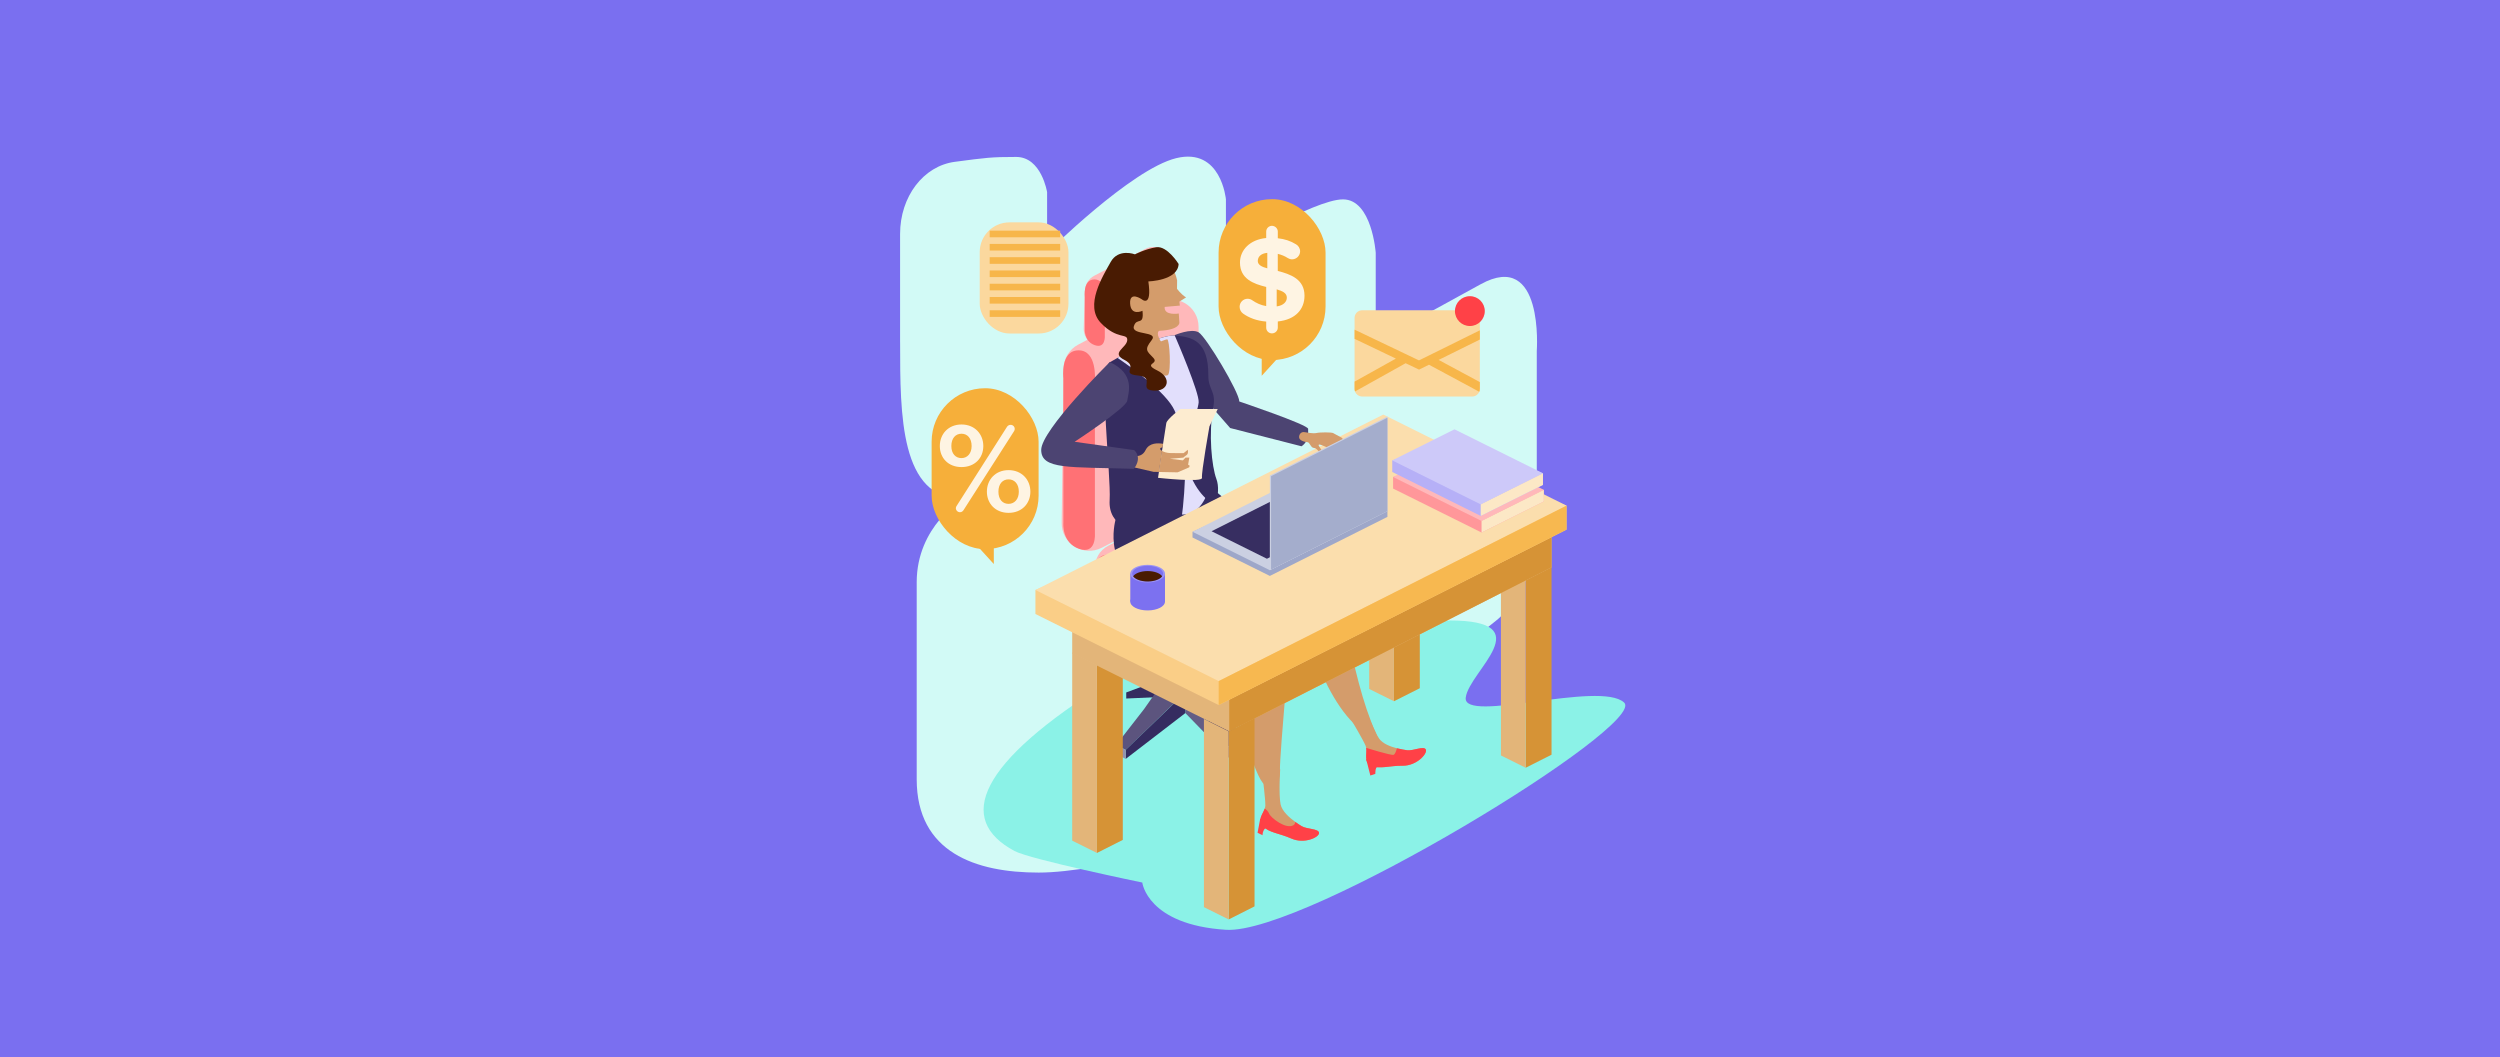 <?xml version="1.0" encoding="UTF-8"?>
<svg xmlns="http://www.w3.org/2000/svg" id="Capa_1" data-name="Capa 1" viewBox="0 0 1112.36 470.31">
  <defs>
    <style>
      .cls-1 {
        fill: #f7b64a;
      }

      .cls-1, .cls-2, .cls-3, .cls-4, .cls-5, .cls-6, .cls-7, .cls-8, .cls-9, .cls-10, .cls-11, .cls-12, .cls-13, .cls-14, .cls-15, .cls-16, .cls-17, .cls-18, .cls-19, .cls-20, .cls-21, .cls-22, .cls-23, .cls-24, .cls-25, .cls-26, .cls-27, .cls-28, .cls-29, .cls-30, .cls-31, .cls-32, .cls-33, .cls-34 {
        stroke-width: 0px;
      }

      .cls-2 {
        fill: #f7b850;
      }

      .cls-3 {
        fill: #face87;
      }

      .cls-4 {
        fill: #4c4472;
      }

      .cls-5 {
        fill: #7a6ff0;
      }

      .cls-6 {
        fill: #7c71f0;
      }

      .cls-7 {
        fill: #352c60;
      }

      .cls-8 {
        fill: #491b02;
      }

      .cls-9 {
        fill: #5c547e;
      }

      .cls-10 {
        fill: #645d85;
      }

      .cls-11 {
        fill: #9692ad;
      }

      .cls-12 {
        fill: #372e61;
      }

      .cls-13 {
        fill: #cbd0e2;
      }

      .cls-14 {
        fill: #e2dffc;
      }

      .cls-15 {
        fill: #d49c6b;
      }

      .cls-16 {
        fill: #d69336;
      }

      .cls-17 {
        fill: #d2faf6;
      }

      .cls-18 {
        fill: #a4adcc;
      }

      .cls-19 {
        fill: #cdc9f9;
      }

      .cls-20 {
        fill: #8bf2e7;
      }

      .cls-21 {
        fill: #b6b0f7;
      }

      .cls-22 {
        fill: #9c94f4;
      }

      .cls-23 {
        fill: #9ea7c9;
      }

      .cls-24 {
        fill: #ff979a;
      }

      .cls-25 {
        fill: #fce8c6;
      }

      .cls-26 {
        fill: #fbd89e;
      }

      .cls-27 {
        fill: #ff7175;
      }

      .cls-28 {
        fill: #fdecd0;
      }

      .cls-29 {
        fill: #fef4e3;
      }

      .cls-30 {
        fill: #e3b579;
      }

      .cls-31 {
        fill: #ff4147;
      }

      .cls-32 {
        fill: #ffb8ba;
      }

      .cls-33 {
        fill: #fbdead;
      }

      .cls-34 {
        fill: #f6af3a;
      }
    </style>
  </defs>
  <rect class="cls-5" width="1112.36" height="470.31"></rect>
  <g>
    <path class="cls-17" d="m400.5,152.4c0,32.38,0,69.62,27.91,69.62,0,0-20.53,11.98-20.53,37.07v87.6c0,32.7,26.36,41.56,54.28,41.56s82.9-16.17,82.9-16.17l120.81-96.09s17.91-13.49,17.91-41.56v-78.26s3.33-45.33-25-29.68c-28.33,15.65-46.66,25.37-46.66,25.37v-39.4s-1.67-23.75-14.58-23.75-52.07,23.75-52.07,23.75v-23.75s-2.08-23.21-22.08-18.35c-20,4.86-57.49,42.1-57.49,42.1v-26.98s-2.5-15.65-13.75-15.65-13.28.33-27.3,2.17c-14.02,1.85-24.36,15.5-24.36,32.1v48.3Z"></path>
    <path class="cls-20" d="m644.79,276.07s-132.79,15.71-150.93,26.94c-59.04,36.53-68.64,61.63-42.44,75.65,6.96,3.73,56.83,14.02,56.83,14.02,0,0,2.21,18.82,37.27,21.03,35.06,2.21,187.83-91.15,177.13-101.11-10.7-9.96-71.96,9.59-70.48-2.21s33.95-34.32-7.38-34.32Z"></path>
    <g>
      <g>
        <polygon class="cls-7" points="537.63 303.3 555.52 309.96 555.52 312.65 538.26 311.88 537.63 303.3"></polygon>
        <polygon class="cls-7" points="519 301.44 501.11 308.1 501.11 310.8 518.37 310.03 519 301.44"></polygon>
        <g>
          <polygon class="cls-7" points="527.42 234.13 527.42 308.45 537.63 303.3 537.63 228.98 527.42 234.13"></polygon>
          <polygon class="cls-10" points="517.64 229.27 527.42 234.13 527.42 308.45 517.64 303.59 517.64 229.27"></polygon>
        </g>
        <g>
          <path class="cls-32" d="m533.3,214.09v-68.61c0-9.23-9.8-15.15-17.97-10.85l-35.56,18.69c-3.96,2.08-6.47,6.15-6.55,10.62l-.83,68.62c-.17,9.28,9.62,15.38,17.87,11.14l36.39-18.71c4.09-2.1,6.66-6.31,6.66-10.91Z"></path>
          <path class="cls-27" d="m487.17,237.37v-68.31s1.03-13.18-7.24-13.18-6.79,12.4-6.79,12.4v64.29s-.84,8.9,6.98,11.63,7.05-6.83,7.05-6.83Z"></path>
        </g>
        <g>
          <path class="cls-32" d="m520.93,134.41v-16.7c0-5.87-6.24-9.64-11.43-6.91l-22.62,11.89c-2.52,1.32-4.12,3.91-4.17,6.76l-.53,16.71c-.11,5.9,6.12,9.79,11.37,7.09l23.16-11.9c2.6-1.34,4.24-4.02,4.24-6.94Z"></path>
          <path class="cls-27" d="m491.58,149.22v-16.51s.66-8.39-4.6-8.39-4.32,7.89-4.32,7.89v13.96s-.53,5.67,4.44,7.4c4.98,1.74,4.48-4.35,4.48-4.35Z"></path>
        </g>
        <g>
          <path class="cls-32" d="m573.75,260.04l-37,19.01c-3.01,1.55-6.55,1.62-9.62.21-.11-.05-.21-.09-.31-.14-.28-.14-.84-.42-1.64-.81l-.32-.16s-.08-.04-.11-.06l-.58-.29c-.07-.04-.15-.07-.22-.11l-.72-.36-.51-.25c-.35-.18-.72-.36-1.1-.55l-.58-.29c-.3-.15-.61-.3-.91-.45l-.63-.32c-.64-.32-1.31-.65-2-.99l-1.4-.7-1.08-.54-.73-.36c-.24-.12-.49-.24-.74-.37l-.74-.37c-.5-.25-1-.5-1.5-.74l-.76-.38c-8.56-4.25-17.26-8.58-17.26-8.58-4.03-2.01-6.07-5.88-6.1-9.77h0c-.03-3.91,1.96-7.81,5.97-9.87l37-19.01c3.11-1.6,6.8-1.62,9.93-.07l33.55,16.67c8.08,4.02,8.16,15.52.13,19.64Z"></path>
          <path class="cls-27" d="m535.09,274.65c-.91,5.16-5.2,5.8-7.95,4.62-.11-.05-.21-.09-.31-.14-.28-.14-.84-.42-1.64-.81l-.32-.16s-.08-.04-.11-.06l-.58-.29c-.07-.04-.15-.07-.22-.11l-.72-.36-.51-.25c-.35-.18-.72-.36-1.1-.55l-.58-.29c-.3-.15-.61-.3-.91-.45l-.63-.32c-.64-.32-1.31-.65-2-.99l-1.4-.7-1.08-.54-.73-.36c-.24-.12-.49-.24-.74-.37l-.74-.37c-.5-.25-1-.5-1.5-.74l-.76-.38c-8.56-4.25-17.26-8.58-17.26-8.58-4.03-2.01-6.07-5.88-6.1-9.77h0c.02-.44.51-9.95,12.9-3.89,12.66,6.21,32.04,17.06,32.04,17.06,0,0,3.92,3.43,2.97,8.79Z"></path>
        </g>
        <polygon class="cls-7" points="527.42 308.45 549.1 335.18 554.3 331.73 537.63 303.3 527.42 308.45"></polygon>
        <polygon class="cls-10" points="527.42 308.45 527.42 317.27 548.72 339.22 549.1 335.18 527.42 308.45"></polygon>
        <polygon class="cls-7" points="548.72 339.22 554.3 335.18 554.3 331.73 549.1 335.18 548.72 339.22"></polygon>
        <polygon class="cls-9" points="500.87 333.66 504.91 329.8 519.28 315.88 527.37 308.16 519.28 304.14 517.6 303.3 509.07 315.47 496.59 331.52 500.87 333.66"></polygon>
        <polygon class="cls-7" points="500.87 333.66 500.87 337.68 527.42 317.27 527.37 308.16 500.87 333.66"></polygon>
        <polygon class="cls-11" points="496.59 331.52 496.59 335.48 500.87 337.68 500.87 333.66 496.59 331.52"></polygon>
      </g>
      <path class="cls-4" d="m522.64,149.12s7.4-3.2,10.71-1.23,18.07,26.69,18.07,30.75c0,0,30.63,10.33,30.63,12.18s.37,5.54-2.95,7.75l-31.74-8.12-18.08-20.66-6.64-20.66Z"></path>
      <path class="cls-15" d="m586.89,370.61c.07,1.97-6.55,5.02-12.26,2.51-5.71-2.51-9.86-2.51-12.83-5.56-2.5-2.57.06-5.27.93-7.78.17-.46.27-.92.28-1.37.04-2.87-1.21-12.73-1.21-12.73l7.81-3.41s-.72,11.3.18,15.6c.63,3.05,3.88,5.92,6.55,7.84,1.1.79,2.1,1.42,2.78,1.85,2.33,1.44,7.71,1.08,7.78,3.05Z"></path>
      <path class="cls-15" d="m624.16,340.69c-6.24-.02-10.04,1.63-13.98.03-3.52-1.44-1.89-5.28-2.3-7.97h0c-.04-.32-.12-.62-.24-.9-1.11-2.65-6.19-11.19-6.19-11.19l5.8-6.24s3.86,10.65,6.4,14.24c1.58,2.23,4.94,3.53,7.92,4.29,1.81.46,3.47.72,4.5.87,2.71.38,7.5-2.09,8.35-.31.85,1.78-4,7.22-10.24,7.2Z"></path>
      <path class="cls-15" d="m569.51,342.86c.18,7.58-5.54,8.12-7.76,5.33-4.7-5.9-13.96-39.09-16.95-59.91l30.59-22.16c-.47,9.37-6.07,69.26-5.89,76.74Z"></path>
      <path class="cls-7" d="m569.18,268.86s-.02.46-.07,1.32l-30.59,22.16c-1.14-7.88-1.77-13.28-1.77-13.28l-20.9-18.15c-26.7-3.99-19.52-29.58-19.52-29.58l36.98-17.23,1.03,3.53,3.3,11.35,24.15,30.53,7.4,9.36Z"></path>
      <path class="cls-15" d="m611.94,325.52c3,6.57-1.93,3.91-9.66-3.69-17.27-16.97-25.7-57.18-30.02-68.38l19.44-14.08c3.36,14.62,9.2,61.94,20.24,86.15Z"></path>
      <path class="cls-7" d="m592.81,253.02l-19.44,14.08c-.55-1.42-.85-2.21-.85-2.21l-10.73-5.39-15.64-7.86c-26.7-3.99-27.14-29.07-27.14-29.07l15.33-4.96,3.93-1.27,14.01,11.92,38.55,18.52s.75,2.34,1.98,6.24Z"></path>
      <path class="cls-14" d="m513.54,223.39s6.14,6.54,14.26,5.44c8.12-1.11,10.33-12.55,10.33-12.55l-8.86-20.3-10.33,1.85-5.41,25.56Z"></path>
      <path class="cls-7" d="m540.64,224.86c-3.75-2.14-10.58-7.77-13.2-21.12,0,0,0,29.78-4.48,35.85-.96.07-1.94.06-2.96-.03-16.15-1.38-26.96-5.69-26.27-16.98.68-11.29-5.09-57.15,0-61.35,0,0,1.35-.8,3.51-1.99,6.32-3.49,19.5-10.31,25.3-9.92.07,0,.14,0,.2.01,7.7.54,15.02,2.21,14.9,17.75-.05,6.34,3.55,6.99,2.22,14.03-2.22,11.83-.68,26.51,1.36,31.97,1.19,3.19.94,7.53-.57,11.78Z"></path>
      <path class="cls-14" d="m533.34,179.02c-.37,4.43-5.9,18.08-5.9,18.08,0,0-.37-4.43-4.8-14.39-3.65-8.21-19.84-19.69-25.41-23.46,6.32-3.49,19.5-10.31,25.3-9.92.07,0,.14,0,.2.01,1.06,2.44,10.96,25.49,10.61,29.68Z"></path>
      <path class="cls-15" d="m502.59,158.81v-11.69s-7.72-3.16-8.38-14.15c-.66-10.99,7.5-20.38,15-19.77,7.5.61,12.67,2.97,14.54,11.57l-.05,3.7s1.79,2.53,4.03,3.86l-2.98,1.87.22,1.77-6.76.59c-.37,4.06,6.28,2.94,6.28,2.94l.26,4.07s.33,3.2-9.04,3.64c0,0-2.22,1.21,2.41,6.95,0,0,1.23,2.74-3.85,6.94-5.07,4.2-11.69,2.32-11.69-2.31Z"></path>
      <path class="cls-15" d="m507.51,155.77s10.7-4.8,11.81-4.8,1.85,14.39.37,15.87-16.24-2.95-18.82-6.64,6.64-4.43,6.64-4.43Z"></path>
      <path class="cls-8" d="m510.95,125.21s13.11-.3,13.47-7.75c0,0-5.08-8.25-10-7.45s-9.42,3.16-9.42,3.16c0,0-7.37-2.84-10.83,3.43-3.47,6.28-11.73,19.37-4.36,27.08,7.37,7.71,12.02,4.34,11.75,7.73s-7.57,5.63-1.17,8.77-2.12,6.1,5.93,6.9-.01,6.19,6.8,6.72c6.81.54,8.43-5.74,1.79-8.97s1.08-2.7-1.79-5.66c-2.87-2.95-4.03-3.59-.72-7.78,3.31-4.19-9.15-2.04-7.89-6.23s4.61.13,3.83-6.87c0,0-5.19,2.5-5.5-3.24s5.22-1.86,5.22-1.86c0,0,4.64,4.01,2.89-8Z"></path>
      <path class="cls-28" d="m538.14,189.72s-3.69,20.66-3.32,22.88-19.56,0-19.56,0c0,0,.15-1,.38-2.6.34-2.3.86-5.81,1.39-9.36.08-.52.15-1.04.23-1.55.08-.54.16-1.08.24-1.61.68-4.54,1.29-8.51,1.44-9.24.37-1.85,6.27-6.27,6.27-6.27h16.61l-3.69,7.75Z"></path>
      <path class="cls-15" d="m516.21,199.72c.01.31.34.63.82.91-.53,3.55-1.05,7.07-1.39,9.36l-2.39-.05-11.88-2.73.18-5.25s5.83,3.1,8.16-1.68c1.65-3.38,5.62-3.2,7.8-2.8-.08.53-.16,1.07-.24,1.61-.65.03-1.08.2-1.06.64Z"></path>
      <path class="cls-15" d="m529.35,207.21l-.22.72-5.16,2.24-8.32-.17c.34-2.3.86-5.81,1.39-9.36.85.49,2.19.87,3.3.93,1.75.09,6.32.04,6.32.04l1.84-1.49s.45,1.72-.58,2.39c-1.03.67-1.39,1.11-1.39,1.11l-6.01.5,5.79.72,1.19-1.22h1.68l-.54,3.14.72.45Z"></path>
      <path class="cls-4" d="m493.77,161.12s-30.49,30.2-30.49,39.05,12.36,7.53,41.23,8.43c0,0,3.95-4.62.18-8.32l-26.54-3.71s23-15.06,23.41-18.29,3.89-11.82-7.78-17.17Z"></path>
      <g>
        <g>
          <polygon class="cls-16" points="620.23 228.31 620.23 312.02 631.73 306.22 631.73 222.5 620.23 228.31"></polygon>
          <polygon class="cls-30" points="609.21 222.83 620.23 228.31 620.23 312.02 609.21 306.55 609.21 222.83"></polygon>
        </g>
        <g>
          <polygon class="cls-16" points="678.84 257.89 678.84 341.61 690.35 335.8 690.35 252.09 678.84 257.89"></polygon>
          <polygon class="cls-30" points="667.83 252.42 678.84 257.89 678.84 341.61 667.83 336.13 667.83 252.42"></polygon>
        </g>
        <g>
          <polygon class="cls-16" points="488.08 295.8 488.08 379.52 499.58 373.71 499.58 290 488.08 295.8"></polygon>
          <polygon class="cls-30" points="477.07 290.33 488.08 295.8 488.08 379.52 477.07 374.04 477.07 290.33"></polygon>
        </g>
        <g>
          <polygon class="cls-30" points="690.35 252.43 546.94 325.41 477.07 290.68 477.07 269.32 620.47 205.49 690.35 231.08 690.35 252.43"></polygon>
          <polygon class="cls-16" points="546.94 304.05 546.94 325.41 690.35 252.43 690.35 231.08 546.94 304.05"></polygon>
        </g>
        <polygon class="cls-3" points="697.02 235.65 542.24 313.72 460.71 273.2 460.71 262.53 615.49 195.13 697.02 224.98 697.02 235.65"></polygon>
        <polygon class="cls-33" points="697.02 224.98 542.24 303.05 460.71 262.53 615.49 184.45 697.02 224.98"></polygon>
        <polygon class="cls-2" points="542.24 303.05 542.24 313.72 697.02 235.65 697.02 224.98 542.24 303.05"></polygon>
        <g>
          <polygon class="cls-16" points="546.7 325.39 546.7 409.1 558.2 403.29 558.2 319.58 546.7 325.39"></polygon>
          <polygon class="cls-30" points="535.68 319.91 546.7 325.39 546.7 409.1 535.68 403.63 535.68 319.91"></polygon>
        </g>
      </g>
      <g>
        <ellipse class="cls-6" cx="510.63" cy="267.68" rx="7.72" ry="3.93"></ellipse>
        <rect class="cls-6" x="502.92" y="255.24" width="15.44" height="12.43"></rect>
        <ellipse class="cls-22" cx="510.63" cy="255.24" rx="7.72" ry="3.93"></ellipse>
        <path class="cls-6" d="m517.49,255.24c0,.41-.14.8-.39,1.17-.94,1.36-3.48,2.32-6.46,2.32s-5.52-.97-6.46-2.32c-.25-.37-.39-.76-.39-1.17,0-1.93,3.07-3.49,6.86-3.49s6.86,1.56,6.86,3.49Z"></path>
        <path class="cls-8" d="m517.1,256.41c-.94,1.36-3.48,2.32-6.46,2.32s-5.52-.97-6.46-2.32c.94-1.36,3.48-2.32,6.46-2.32s5.52.97,6.46,2.32Z"></path>
      </g>
      <path class="cls-31" d="m624.16,340.69c-6.24-.02-10.04,1.63-13.98.03-3.52-1.44-1.89-5.28-2.3-7.97.24.08,11.09,3.47,12.18,3.1.65-.22,1.18-1.72,1.49-2.91,1.81.46,3.47.72,4.5.87,2.71.38,7.5-2.09,8.35-.31.85,1.78-4,7.22-10.24,7.2Z"></path>
      <path class="cls-31" d="m586.89,370.61c.07,1.97-6.55,5.02-12.26,2.51-5.71-2.51-9.86-2.51-12.83-5.56-2.5-2.57.06-5.27.93-7.78.61.38,1.51,1.1,1.98,2.27.74,1.85,7.38,7.01,10.7,5.17.59-.33.87-.86.92-1.5,1.1.79,2.1,1.42,2.78,1.85,2.33,1.44,7.71,1.08,7.78,3.05Z"></path>
      <path class="cls-31" d="m607.85,337.68l1.88,7.39,2.21-.74s-.07-3,.89-2.98-4.98-3.68-4.98-3.68Z"></path>
      <path class="cls-31" d="m560.72,364.34l-1.18,6.19,2.21,1.11s0-3.69,2.95-3.69-3.98-3.61-3.98-3.61Z"></path>
      <path class="cls-15" d="m580.58,192.3s3.69.74,5.17.37,6.64-.37,7.38,0,4.06,2.21,4.06,2.21l1.11,2.21-5.17,3.32s-5.54-2.95-6.27-2.58,1.48,2.21,1.48,3.32-.37,1.48-.37,1.48c0,0-1.85-3.32-3.32-3.32s-1.85-2.58-2.95-2.58-3.69-.74-3.69-2.21,1.11-2.58,2.58-2.21Z"></path>
      <g>
        <polygon class="cls-23" points="617.33 229.98 565.01 256.26 530.6 239.16 530.6 236.62 582.93 212.88 617.33 227.43 617.33 229.98"></polygon>
        <polygon class="cls-13" points="617.33 227.43 565.01 253.72 530.6 236.62 582.93 210.33 617.33 227.43"></polygon>
        <polygon class="cls-12" points="601.18 229.79 563.71 248.61 539.07 236.37 576.54 217.54 601.18 229.79"></polygon>
        <polygon class="cls-13" points="617.33 185.31 617.33 227.43 565.55 253.44 565.01 253.71 565.01 211.59 617.33 185.31"></polygon>
        <polygon class="cls-18" points="617.33 185.87 617.33 227.43 565.55 253.44 565.55 211.88 617.33 185.87"></polygon>
      </g>
      <g>
        <polygon class="cls-24" points="686.91 223.13 659.21 236.95 619.84 217.38 619.84 212.23 647.54 203.56 686.91 217.97 686.91 223.13"></polygon>
        <polygon class="cls-32" points="686.91 217.97 659.21 231.8 619.84 212.23 647.54 198.4 686.91 217.97"></polygon>
        <polygon class="cls-25" points="659.21 231.8 659.21 236.95 686.91 223.13 686.91 217.97 659.21 231.8"></polygon>
      </g>
      <g>
        <polygon class="cls-21" points="686.54 215.75 658.84 229.57 619.47 210 619.47 204.85 647.17 196.18 686.54 210.59 686.54 215.75"></polygon>
        <polygon class="cls-19" points="686.54 210.59 658.84 224.42 619.47 204.85 647.17 191.02 686.54 210.59"></polygon>
        <polygon class="cls-25" points="658.84 224.42 658.84 229.57 686.54 215.75 686.54 210.59 658.84 224.42"></polygon>
      </g>
    </g>
    <g>
      <rect class="cls-34" x="542.2" y="88.61" width="47.6" height="71.59" rx="23.8" ry="23.8"></rect>
      <polygon class="cls-34" points="561.39 159.09 561.39 167.21 568.77 159.09 561.39 159.09"></polygon>
      <path class="cls-29" d="m568.55,143.02v2.77c0,1.41-1.19,2.55-2.61,2.55s-2.55-1.14-2.55-2.55v-2.71c-4.18-.33-7.55-1.63-10.26-3.53-.92-.65-1.57-1.79-1.57-3.04,0-1.95,1.57-3.58,3.58-3.58.76,0,1.47.27,2.01.65,1.79,1.25,3.85,2.23,6.24,2.61v-8.52c-5.59-1.36-11.67-3.53-11.67-10.86,0-5.54,4.4-10.21,11.67-10.91v-2.88c0-1.41,1.19-2.55,2.55-2.55s2.61,1.14,2.61,2.55v2.99c3.04.33,5.7,1.19,8.14,2.71,1.03.6,1.79,1.79,1.79,3.09,0,1.95-1.63,3.58-3.58,3.58-.71,0-1.3-.22-1.85-.54-1.41-.92-2.93-1.52-4.51-1.9v7.6c5.65,1.47,11.89,3.64,11.89,11.02,0,5.97-3.91,10.64-11.89,11.46Zm-4.67-23.62v-6.9c-2.77.27-4.24,1.68-4.24,3.64,0,1.68,1.74,2.61,4.24,3.26Zm8.69,13.03c0-2.01-1.9-2.93-4.51-3.69v7.6c3.09-.43,4.51-2.12,4.51-3.91Z"></path>
    </g>
    <g>
      <rect class="cls-34" x="414.52" y="172.74" width="47.6" height="71.59" rx="23.8" ry="23.8"></rect>
      <polygon class="cls-34" points="442.19 242.86 442.19 250.97 434.81 242.86 442.19 242.86"></polygon>
      <path class="cls-29" d="m418.17,198.46c0-5.37,3.82-9.59,9.65-9.59s9.7,4.22,9.7,9.59-3.82,9.36-9.7,9.36-9.65-4.05-9.65-9.36Zm14.15,0c0-3.48-1.88-5.48-4.51-5.48s-4.51,2-4.51,5.48,1.94,5.37,4.51,5.37,4.51-2.06,4.51-5.37Zm-7.02,27.62c0-.34.11-.63.34-.97l22.43-35.22c.34-.51.91-.86,1.6-.86,1.03,0,1.83.8,1.83,1.83,0,.34-.11.68-.29.97l-22.54,35.22c-.34.51-.91.86-1.54.86-.97,0-1.83-.8-1.83-1.83Zm13.81-7.31c0-5.37,3.82-9.59,9.65-9.59s9.7,4.22,9.7,9.59-3.88,9.42-9.7,9.42-9.65-4.11-9.65-9.42Zm14.21,0c0-3.48-1.94-5.48-4.57-5.48s-4.51,2-4.51,5.48,1.88,5.42,4.51,5.42,4.57-2.05,4.57-5.42Z"></path>
    </g>
    <g>
      <rect class="cls-26" x="435.92" y="98.94" width="39.48" height="49.45" rx="13.24" ry="13.24"></rect>
      <rect class="cls-1" x="440.35" y="102.63" width="31.37" height="2.95"></rect>
      <rect class="cls-1" x="440.35" y="108.53" width="31.37" height="2.95"></rect>
      <rect class="cls-1" x="440.35" y="114.44" width="31.37" height="2.95"></rect>
      <rect class="cls-1" x="440.35" y="120.34" width="31.37" height="2.95"></rect>
      <rect class="cls-1" x="440.35" y="126.25" width="31.37" height="2.95"></rect>
      <rect class="cls-1" x="440.35" y="132.15" width="31.37" height="2.95"></rect>
      <rect class="cls-1" x="440.35" y="138.05" width="31.37" height="2.95"></rect>
    </g>
    <g>
      <path class="cls-26" d="m658.44,141.44v31.6c0,.45-.09.88-.25,1.28-.51,1.24-1.72,2.11-3.14,2.11h-48.95c-1.47,0-2.73-.94-3.19-2.25-.13-.35-.2-.74-.2-1.14v-31.6c0-1.87,1.52-3.39,3.39-3.39h48.95c1.87,0,3.39,1.52,3.39,3.39Z"></path>
      <path class="cls-1" d="m658.44,151.08l-18.32,9.06,18.32,9.86v3.04c0,.45-.09.88-.25,1.28l-22.37-12.04-4.42,2.18-5.97-2.85-22.52,12.57c-.13-.35-.2-.74-.2-1.14v-3.24l18.38-10.25-18.38-8.78v-4.09l22.33,10.66,4.34,2.07,1.99.95.46-.23,4.31-2.13,22.3-11.03v4.12Z"></path>
      <circle class="cls-31" cx="654.01" cy="138.42" r="6.64"></circle>
    </g>
  </g>
</svg>
